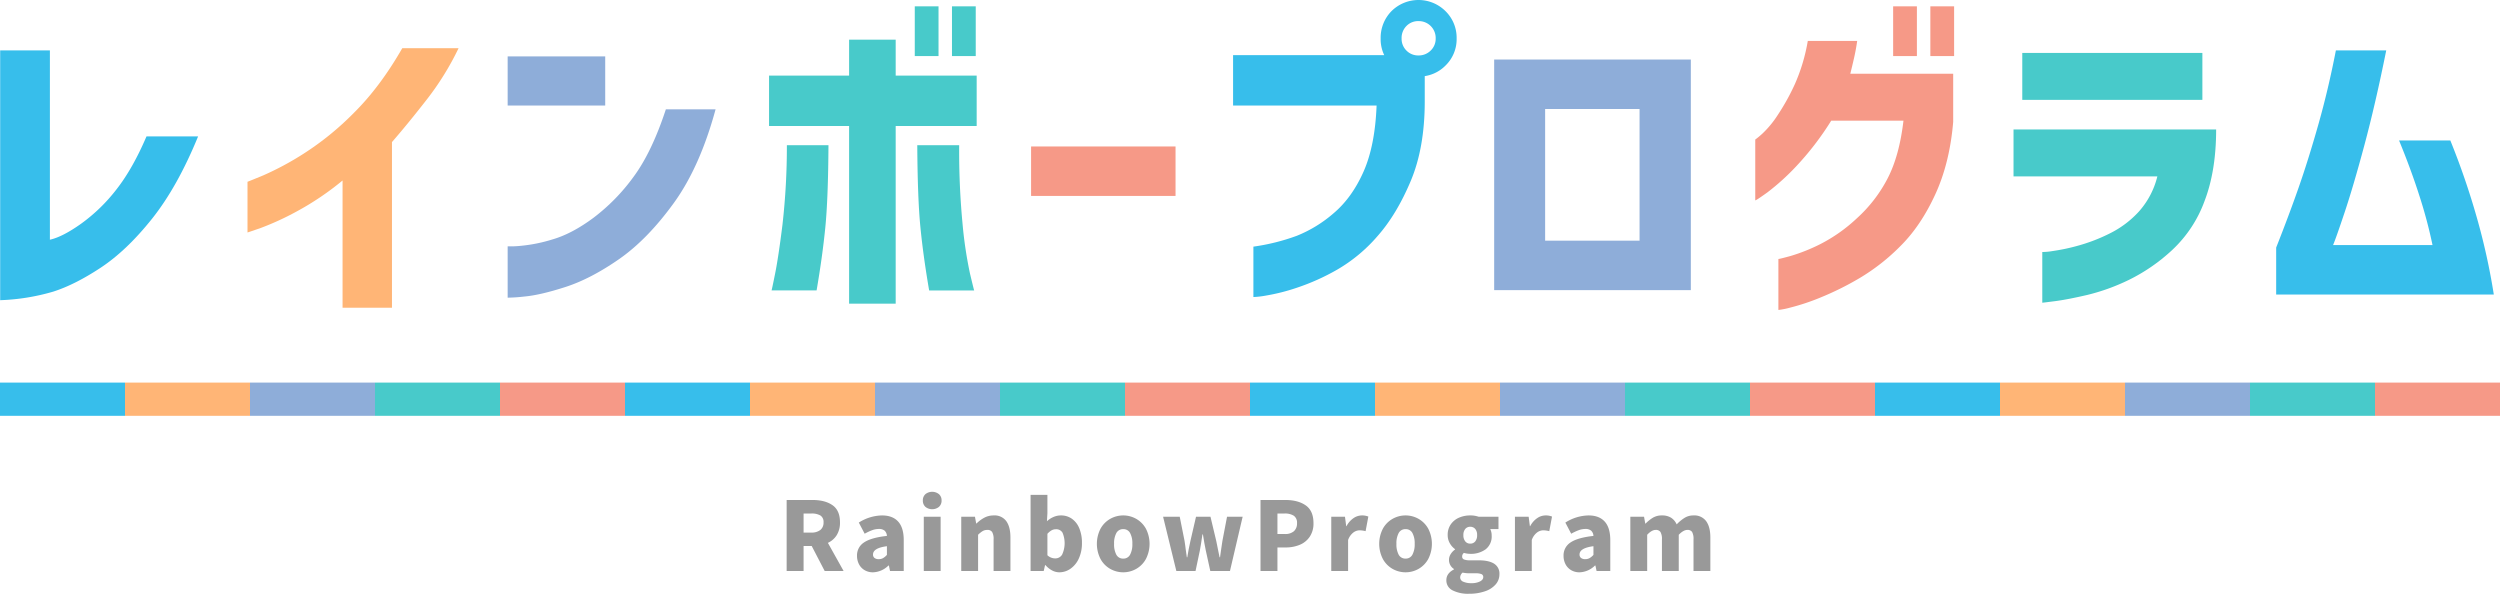 <svg id="グループ_39" data-name="グループ 39" xmlns="http://www.w3.org/2000/svg" xmlns:xlink="http://www.w3.org/1999/xlink" width="1200" height="285" viewBox="0 0 1200 285">
  <defs>
    <clipPath id="clip-path">
      <rect id="長方形_116" data-name="長方形 116" width="1200" height="285" fill="none"/>
    </clipPath>
  </defs>
  <g id="グループ_13" data-name="グループ 13" clip-path="url(#clip-path)">
    <path id="パス_6" data-name="パス 6" d="M70.348,71.615H95.113Q85.206,95.808,73.05,111.077T48.436,134.589q-12.46,8.239-22.964,11.567A102.207,102.207,0,0,1,.108,150.238V30.338H23.972v90.87q6.153-1.36,15.233-7.862a82,82,0,0,0,16.81-16.405q7.728-9.9,14.333-25.326" transform="translate(-0.023 -6.146)" fill="#37beeb"/>
    <path id="パス_7" data-name="パス 7" d="M224.381,29.01H251.4a135.245,135.245,0,0,1-15.383,24.8q-9.083,11.645-16.585,20.261V153.6H195.715V92.513A136.215,136.215,0,0,1,173.5,107.482a133.688,133.688,0,0,1-16.96,7.787q-6.306,2.194-6.454,2.192V93.118q.148,0,7.654-3.1a141.218,141.218,0,0,0,19.137-10.282,139.1,139.1,0,0,0,24.24-19.656q12.607-12.473,23.263-31.071" transform="translate(-31.285 -5.877)" fill="#ffb576"/>
    <path id="パス_8" data-name="パス 8" d="M307.844,33.941h46.827V57.528H307.844Zm75.943,25.4h23.864q-7.506,27.669-20.112,45.057t-26.189,26.838q-13.584,9.451-25.739,13.381t-19.888,4.611a74.7,74.7,0,0,1-7.878.529V125.113a46.5,46.5,0,0,0,6.153-.226,74.6,74.6,0,0,0,15.385-3.1q9.378-2.721,19.736-10.433a93.31,93.31,0,0,0,19.135-19.581q8.782-11.867,15.534-32.432" transform="translate(-64.168 -6.876)" fill="#8eadd9"/>
    <path id="パス_9" data-name="パス 9" d="M566.013,37.056V61.248H527.139v85.276H504.777V61.248H466.355V37.056h38.422V19.819h22.362V37.056Zm-91.1,33.415h19.961q-.151,25.554-1.5,39.312t-4.2,30.391H467.557q.146-.305,1.726-8.165t3.526-23.512a332.676,332.676,0,0,0,2.1-38.026M536.3,3.793H547.7V27.682H536.3Zm1.2,66.678h20.113A369.939,369.939,0,0,0,559.26,108.5a199.244,199.244,0,0,0,3.526,23.512q1.876,7.86,2.026,8.165H543.2q-2.853-16.631-4.2-30.391t-1.5-39.312m16.66-66.678h11.406V27.682H554.156Z" transform="translate(-97.209 -0.768)" fill="#48caca"/>
    <rect id="長方形_95" data-name="長方形 95" width="69.34" height="23.738" transform="translate(494.919 70.307)" fill="#f69987"/>
    <path id="パス_10" data-name="パス 10" d="M816.627,50.652h-68.89V26.46H822.63L839.739,31.6V48.686q0,22.225-6.754,38.253t-15.908,26.384a75.575,75.575,0,0,1-19.362,16.1,106.287,106.287,0,0,1-19.362,8.694,95.738,95.738,0,0,1-14.933,3.78,41.668,41.668,0,0,1-5.929.68V118.388a100.241,100.241,0,0,0,20.861-5.216,62.207,62.207,0,0,0,17.636-10.811q8.779-7.405,14.333-19.882t6.306-31.827m7.2-45.359a18.385,18.385,0,0,1,25.891.076,17.875,17.875,0,0,1,5.327,13.078,17.623,17.623,0,0,1-5.327,13,17.726,17.726,0,0,1-12.984,5.292,17.478,17.478,0,0,1-12.907-5.292,17.736,17.736,0,0,1-5.252-13,18.245,18.245,0,0,1,5.252-13.154m21.164,13.154a8.11,8.11,0,0,0-8.257-8.316,7.813,7.813,0,0,0-5.777,2.344,8.114,8.114,0,0,0-2.327,5.973,7.921,7.921,0,0,0,2.327,5.821,7.8,7.8,0,0,0,5.777,2.344,8.062,8.062,0,0,0,5.854-2.344,7.809,7.809,0,0,0,2.4-5.821" transform="translate(-155.861 0)" fill="#37beeb"/>
    <path id="パス_11" data-name="パス 11" d="M1000.464,146.513h-94.4V35.836h94.4ZM975.851,59.574H930.525v63.2h45.326Z" transform="translate(-188.862 -7.26)" fill="#8eadd9"/>
    <path id="パス_12" data-name="パス 12" d="M1089.6,20.425h23.713q-.6,4.234-1.5,8.164t-1.8,7.56h49.378V59.283q-1.653,19.656-8.555,34.7T1134.247,118.7a97.889,97.889,0,0,1-19.813,15.573,141.893,141.893,0,0,1-18.91,9.374,105.819,105.819,0,0,1-14.333,4.763,37.315,37.315,0,0,1-5.7,1.135V125.054q.148.152,5.929-1.437a86.1,86.1,0,0,0,14.183-5.67,76.356,76.356,0,0,0,17.56-12.4,67.859,67.859,0,0,0,14.785-19.2q5.628-10.886,7.578-27.669h-34.669a139.356,139.356,0,0,1-16.96,22.075,111.5,111.5,0,0,1-13.733,12.4q-5.483,3.934-5.779,3.78V67.75a39.077,39.077,0,0,0,3.376-2.8,47.38,47.38,0,0,0,7.43-9,106.562,106.562,0,0,0,8.18-14.742,86.65,86.65,0,0,0,6.229-20.789M1130.57,3.793h11.406V27.682H1130.57Zm17.86,0h11.406V27.682H1148.43Z" transform="translate(-221.863 -0.768)" fill="#f69987"/>
    <path id="パス_13" data-name="パス 13" d="M1290.038,91.125H1221V68.6h97.256q0,19.809-5.553,34.322a60.466,60.466,0,0,1-15.761,23.738,86.475,86.475,0,0,1-20.712,14.212,98.945,98.945,0,0,1-19.961,7.182q-9.455,2.19-15.309,2.948t-6.153.756V127.412a29.025,29.025,0,0,0,4.953-.454,94.624,94.624,0,0,0,12.157-2.57,83.044,83.044,0,0,0,15.308-5.9,47.141,47.141,0,0,0,14.034-10.583,39.48,39.48,0,0,0,8.781-16.783M1225.2,31.855h86.45V54.384H1225.2Z" transform="translate(-254.509 -6.453)" fill="#48caca"/>
    <path id="パス_14" data-name="パス 14" d="M1408.933,30.338H1433.1q-5.1,25.4-10.43,45.284t-9.53,32.432q-4.2,12.552-5.554,15.725h47.727a224.2,224.2,0,0,0-6.154-23.209q-4.054-12.775-9.9-26.989h24.613a361.022,361.022,0,0,1,12.682,36.892,310.67,310.67,0,0,1,8.18,37.044H1380.267V124.988q6.153-15.571,10.807-28.879t9.455-30.24q4.8-16.931,8.4-35.531" transform="translate(-287.707 -6.146)" fill="#37beeb"/>
    <path id="パス_15" data-name="パス 15" d="M489.418,300.966q5.994,0,9.6,2.493t3.609,8.256a11.265,11.265,0,0,1-1.544,6.083,9.851,9.851,0,0,1-4.268,3.75l7.537,13.492h-9.08l-6.22-11.983h-3.9V335.04h-8.126V300.966Zm-.636,15.642a6.787,6.787,0,0,0,4.426-1.258,4.446,4.446,0,0,0,1.521-3.635,3.63,3.63,0,0,0-1.476-3.294,8.319,8.319,0,0,0-4.472-.96H485.15v9.148Z" transform="translate(-99.432 -60.971)" fill="#999"/>
    <path id="パス_16" data-name="パス 16" d="M523.305,336.511a7.04,7.04,0,0,1-2.679-2.858,8.609,8.609,0,0,1-.93-4,7.331,7.331,0,0,1,3.4-6.449q3.405-2.286,10.943-3.109a3.636,3.636,0,0,0-1.067-2.494,4.111,4.111,0,0,0-2.838-.846,9.282,9.282,0,0,0-3.11.572,24.407,24.407,0,0,0-3.655,1.714l-2.816-5.351a21.442,21.442,0,0,1,11.124-3.43q5.084,0,7.764,2.95t2.679,8.941v14.773h-6.583L535,334.315h-.226a11,11,0,0,1-7.4,3.248,7.737,7.737,0,0,1-4.063-1.053m8.876-5.763a7.482,7.482,0,0,0,1.862-1.555V325.03q-6.675.871-6.674,3.979a2,2,0,0,0,.727,1.67,3.225,3.225,0,0,0,2.043.572,4.136,4.136,0,0,0,2.043-.5" transform="translate(-108.327 -62.853)" fill="#999"/>
    <path id="パス_17" data-name="パス 17" d="M560.84,303.259a3.988,3.988,0,0,1-1.226-3.064,3.94,3.94,0,0,1,1.226-3.02,5.215,5.215,0,0,1,6.515,0,3.9,3.9,0,0,1,1.249,3.02,3.952,3.952,0,0,1-1.249,3.064,5.212,5.212,0,0,1-6.515,0m-.772,4.757h8.081V334.04h-8.081Z" transform="translate(-116.648 -59.971)" fill="#999"/>
    <path id="パス_18" data-name="パス 18" d="M582.9,310.9h6.583l.591,3.247h.135a16.11,16.11,0,0,1,3.837-2.836,9.439,9.439,0,0,1,4.426-1.052,6.946,6.946,0,0,1,6.061,2.767q1.975,2.767,1.975,7.8v16.1h-8.082V321.828a6.676,6.676,0,0,0-.7-3.612,2.6,2.6,0,0,0-2.293-1.007,4.375,4.375,0,0,0-2.224.549,11.979,11.979,0,0,0-2.225,1.783v17.381H582.9Z" transform="translate(-121.502 -62.853)" fill="#999"/>
    <path id="パス_19" data-name="パス 19" d="M635.316,334.183a10.959,10.959,0,0,1-3.2-2.561h-.227l-.636,2.79h-6.311V297.868h8.081v8.781l-.226,3.887a11.154,11.154,0,0,1,3.178-2.057,8.887,8.887,0,0,1,3.5-.732,9,9,0,0,1,5.334,1.624,10.385,10.385,0,0,1,3.541,4.619,17.9,17.9,0,0,1,1.249,6.93,17.434,17.434,0,0,1-1.521,7.547,11.9,11.9,0,0,1-4.018,4.893,9.312,9.312,0,0,1-5.312,1.693,7.487,7.487,0,0,1-3.427-.869m4.745-7.592a13,13,0,0,0,.2-10.566,3.454,3.454,0,0,0-3.156-1.646,4.251,4.251,0,0,0-2.088.526,8.132,8.132,0,0,0-2,1.668v10.291a5.449,5.449,0,0,0,3.815,1.509,3.748,3.748,0,0,0,3.223-1.783" transform="translate(-130.265 -60.343)" fill="#999"/>
    <path id="パス_20" data-name="パス 20" d="M671.55,335.915a12.168,12.168,0,0,1-4.654-4.757,15.948,15.948,0,0,1,0-14.521,12.22,12.22,0,0,1,4.654-4.733,12.656,12.656,0,0,1,12.485,0,12.235,12.235,0,0,1,4.653,4.733,15.955,15.955,0,0,1,0,14.521,12.182,12.182,0,0,1-4.653,4.757,12.656,12.656,0,0,1-12.485,0m9.534-6.815a10.425,10.425,0,0,0,1.09-5.214,10.293,10.293,0,0,0-1.09-5.191,3.551,3.551,0,0,0-3.268-1.852A3.59,3.59,0,0,0,674.5,318.7a10.3,10.3,0,0,0-1.089,5.191,10.407,10.407,0,0,0,1.089,5.237,3.592,3.592,0,0,0,3.314,1.853,3.544,3.544,0,0,0,3.268-1.876" transform="translate(-138.646 -62.853)" fill="#999"/>
    <path id="パス_21" data-name="パス 21" d="M705.3,311.06h7.99l2.316,11.617q.226,1.328.34,2.333c.076.671.144,1.219.205,1.647l.545,3.842h.227l.181-1.1q.09-.549.477-2.721t.839-4L721.1,311.06h6.947l2.769,11.617q.363,1.647,1,4.941.228.959.591,2.881h.227q.136-.916.454-3.247.589-4.208.681-4.575l2.224-11.617h7.491L737.4,337.085h-9.444l-2.179-9.925q-.636-3.018-1.362-7.638h-.227q-.68,4.757-1.224,7.638l-2.089,9.925h-9.217Z" transform="translate(-147.015 -63.015)" fill="#999"/>
    <path id="パス_22" data-name="パス 22" d="M776.269,300.965q6.129,0,9.83,2.608t3.7,8.507A11.294,11.294,0,0,1,788,318.6a10.645,10.645,0,0,1-4.812,3.888,17.388,17.388,0,0,1-6.742,1.258H772.5v11.3h-8.126V300.965Zm-.227,16.328a6.29,6.29,0,0,0,4.381-1.348,4.974,4.974,0,0,0,1.475-3.865,4.034,4.034,0,0,0-1.521-3.544,7.922,7.922,0,0,0-4.563-1.076H772.5v9.833Z" transform="translate(-159.329 -60.97)" fill="#999"/>
    <path id="パス_23" data-name="パス 23" d="M807.276,310.9h6.583l.591,4.528h.135a10.56,10.56,0,0,1,3.337-3.842,7.141,7.141,0,0,1,4.017-1.326,7.714,7.714,0,0,1,3.133.549l-1.316,7a12.8,12.8,0,0,0-2.86-.411,5.138,5.138,0,0,0-3.111,1.143,7.709,7.709,0,0,0-2.428,3.522v14.865h-8.081Z" transform="translate(-168.271 -62.853)" fill="#999"/>
    <path id="パス_24" data-name="パス 24" d="M842.756,335.915a12.168,12.168,0,0,1-4.654-4.757,15.948,15.948,0,0,1,0-14.521,12.221,12.221,0,0,1,4.654-4.733,12.656,12.656,0,0,1,12.485,0,12.236,12.236,0,0,1,4.653,4.733,15.955,15.955,0,0,1,0,14.521,12.183,12.183,0,0,1-4.653,4.757,12.656,12.656,0,0,1-12.485,0m9.534-6.815a10.426,10.426,0,0,0,1.09-5.214,10.293,10.293,0,0,0-1.09-5.191,3.551,3.551,0,0,0-3.268-1.852,3.59,3.59,0,0,0-3.314,1.852,10.3,10.3,0,0,0-1.089,5.191,10.408,10.408,0,0,0,1.089,5.237,3.591,3.591,0,0,0,3.314,1.853,3.544,3.544,0,0,0,3.268-1.876" transform="translate(-174.332 -62.853)" fill="#999"/>
    <path id="パス_25" data-name="パス 25" d="M880.073,346.229a5.264,5.264,0,0,1-3-4.916q0-3.25,3.632-5.123v-.229a5.114,5.114,0,0,1-2.361-4.482,5.012,5.012,0,0,1,.795-2.631,7.349,7.349,0,0,1,2.111-2.218v-.183a8.63,8.63,0,0,1-2.519-2.836,7.771,7.771,0,0,1-1.022-3.934,8.7,8.7,0,0,1,1.5-5.145,9.3,9.3,0,0,1,3.95-3.2,13.2,13.2,0,0,1,5.357-1.074,12.218,12.218,0,0,1,4.086.64h9.489v5.9h-3.95a7.019,7.019,0,0,1,.681,3.156,7.732,7.732,0,0,1-2.86,6.54,11.89,11.89,0,0,1-7.446,2.2,11.309,11.309,0,0,1-3.042-.457,3.378,3.378,0,0,0-.636.823,2.3,2.3,0,0,0-.181,1.006,1.378,1.378,0,0,0,.885,1.326,7.511,7.511,0,0,0,2.929.411h4.086q4.9,0,7.446,1.624a5.57,5.57,0,0,1,2.543,5.053,7.344,7.344,0,0,1-1.794,4.871,11.646,11.646,0,0,1-5.13,3.316,23.036,23.036,0,0,1-7.741,1.189,16.351,16.351,0,0,1-7.809-1.624m13.121-4.276q1.589-.824,1.589-2.059a1.466,1.466,0,0,0-.908-1.486,7.731,7.731,0,0,0-2.861-.39h-2.451a15.046,15.046,0,0,1-3.678-.319,3.084,3.084,0,0,0-1.18,2.332,2.214,2.214,0,0,0,1.475,2.034,9.275,9.275,0,0,0,3.973.71,8.765,8.765,0,0,0,4.04-.823m-2.27-19.21a4.562,4.562,0,0,0,.908-3.064,4.322,4.322,0,0,0-.908-2.95,3.054,3.054,0,0,0-2.406-1.029,2.971,2.971,0,0,0-2.36,1.052,4.338,4.338,0,0,0-.908,2.927,4.579,4.579,0,0,0,.908,3.041,2.941,2.941,0,0,0,2.36,1.074,3.019,3.019,0,0,0,2.406-1.051" transform="translate(-182.821 -62.853)" fill="#999"/>
    <path id="パス_26" data-name="パス 26" d="M918.659,310.9h6.583l.591,4.528h.135a10.56,10.56,0,0,1,3.337-3.842,7.141,7.141,0,0,1,4.017-1.326,7.714,7.714,0,0,1,3.133.549l-1.316,7a12.8,12.8,0,0,0-2.86-.411,5.138,5.138,0,0,0-3.111,1.143,7.709,7.709,0,0,0-2.428,3.522v14.865h-8.081Z" transform="translate(-191.488 -62.853)" fill="#999"/>
    <path id="パス_27" data-name="パス 27" d="M951.748,336.511a7.039,7.039,0,0,1-2.679-2.858,8.608,8.608,0,0,1-.93-4,7.33,7.33,0,0,1,3.4-6.449q3.405-2.286,10.942-3.109a3.635,3.635,0,0,0-1.067-2.494,4.111,4.111,0,0,0-2.838-.846,9.283,9.283,0,0,0-3.11.572,24.407,24.407,0,0,0-3.655,1.714L949,313.688a21.442,21.442,0,0,1,11.124-3.43q5.084,0,7.764,2.95t2.679,8.941v14.773h-6.583l-.545-2.607h-.226a11,11,0,0,1-7.4,3.248,7.736,7.736,0,0,1-4.063-1.053m8.876-5.763a7.481,7.481,0,0,0,1.862-1.555V325.03q-6.675.871-6.674,3.979a2,2,0,0,0,.727,1.67,3.225,3.225,0,0,0,2.043.572,4.136,4.136,0,0,0,2.043-.5" transform="translate(-197.633 -62.853)" fill="#999"/>
    <path id="パス_28" data-name="パス 28" d="M988.632,310.9h6.583l.591,3.293h.135a17.5,17.5,0,0,1,3.677-2.927,8.314,8.314,0,0,1,4.176-1.006,8.112,8.112,0,0,1,4.359,1.075,7.28,7.28,0,0,1,2.724,3.224,19.544,19.544,0,0,1,3.859-3.178,8.025,8.025,0,0,1,4.222-1.121,7.007,7.007,0,0,1,6.084,2.767q2,2.767,2,7.8v16.1h-8.082V321.828a6.845,6.845,0,0,0-.681-3.636,2.562,2.562,0,0,0-2.269-.983q-1.862,0-4.132,2.332v17.381H1003.8V321.828a6.676,6.676,0,0,0-.7-3.612,2.6,2.6,0,0,0-2.293-1.007q-1.906,0-4.086,2.332v17.381h-8.081Z" transform="translate(-206.074 -62.853)" fill="#999"/>
    <rect id="長方形_96" data-name="長方形 96" width="60" height="15.948" transform="translate(0 183.644)" fill="#37beeb"/>
    <rect id="長方形_97" data-name="長方形 97" width="60" height="15.948" transform="translate(60 183.644)" fill="#ffb576"/>
    <rect id="長方形_98" data-name="長方形 98" width="60" height="15.948" transform="translate(120 183.644)" fill="#8eadd9"/>
    <rect id="長方形_99" data-name="長方形 99" width="60" height="15.948" transform="translate(180 183.644)" fill="#48caca"/>
    <rect id="長方形_100" data-name="長方形 100" width="60" height="15.948" transform="translate(240 183.644)" fill="#f69987"/>
    <rect id="長方形_101" data-name="長方形 101" width="60" height="15.948" transform="translate(300 183.644)" fill="#37beeb"/>
    <rect id="長方形_102" data-name="長方形 102" width="60" height="15.948" transform="translate(360 183.644)" fill="#ffb576"/>
    <rect id="長方形_103" data-name="長方形 103" width="60" height="15.948" transform="translate(420 183.644)" fill="#8eadd9"/>
    <rect id="長方形_104" data-name="長方形 104" width="60" height="15.948" transform="translate(480 183.644)" fill="#48caca"/>
    <rect id="長方形_105" data-name="長方形 105" width="60" height="15.948" transform="translate(540 183.644)" fill="#f69987"/>
    <rect id="長方形_106" data-name="長方形 106" width="60" height="15.948" transform="translate(600 183.644)" fill="#37beeb"/>
    <rect id="長方形_107" data-name="長方形 107" width="60" height="15.948" transform="translate(660 183.644)" fill="#ffb576"/>
    <rect id="長方形_108" data-name="長方形 108" width="60" height="15.948" transform="translate(720 183.644)" fill="#8eadd9"/>
    <rect id="長方形_109" data-name="長方形 109" width="60" height="15.948" transform="translate(780 183.644)" fill="#48caca"/>
    <rect id="長方形_110" data-name="長方形 110" width="60" height="15.948" transform="translate(840 183.644)" fill="#f69987"/>
    <rect id="長方形_111" data-name="長方形 111" width="60" height="15.948" transform="translate(900 183.644)" fill="#37beeb"/>
    <rect id="長方形_112" data-name="長方形 112" width="60" height="15.948" transform="translate(960 183.644)" fill="#ffb576"/>
    <rect id="長方形_113" data-name="長方形 113" width="60" height="15.948" transform="translate(1020 183.644)" fill="#8eadd9"/>
    <rect id="長方形_114" data-name="長方形 114" width="60" height="15.948" transform="translate(1080 183.644)" fill="#48caca"/>
    <rect id="長方形_115" data-name="長方形 115" width="60" height="15.948" transform="translate(1140 183.644)" fill="#f69987"/>
  </g>
</svg>

